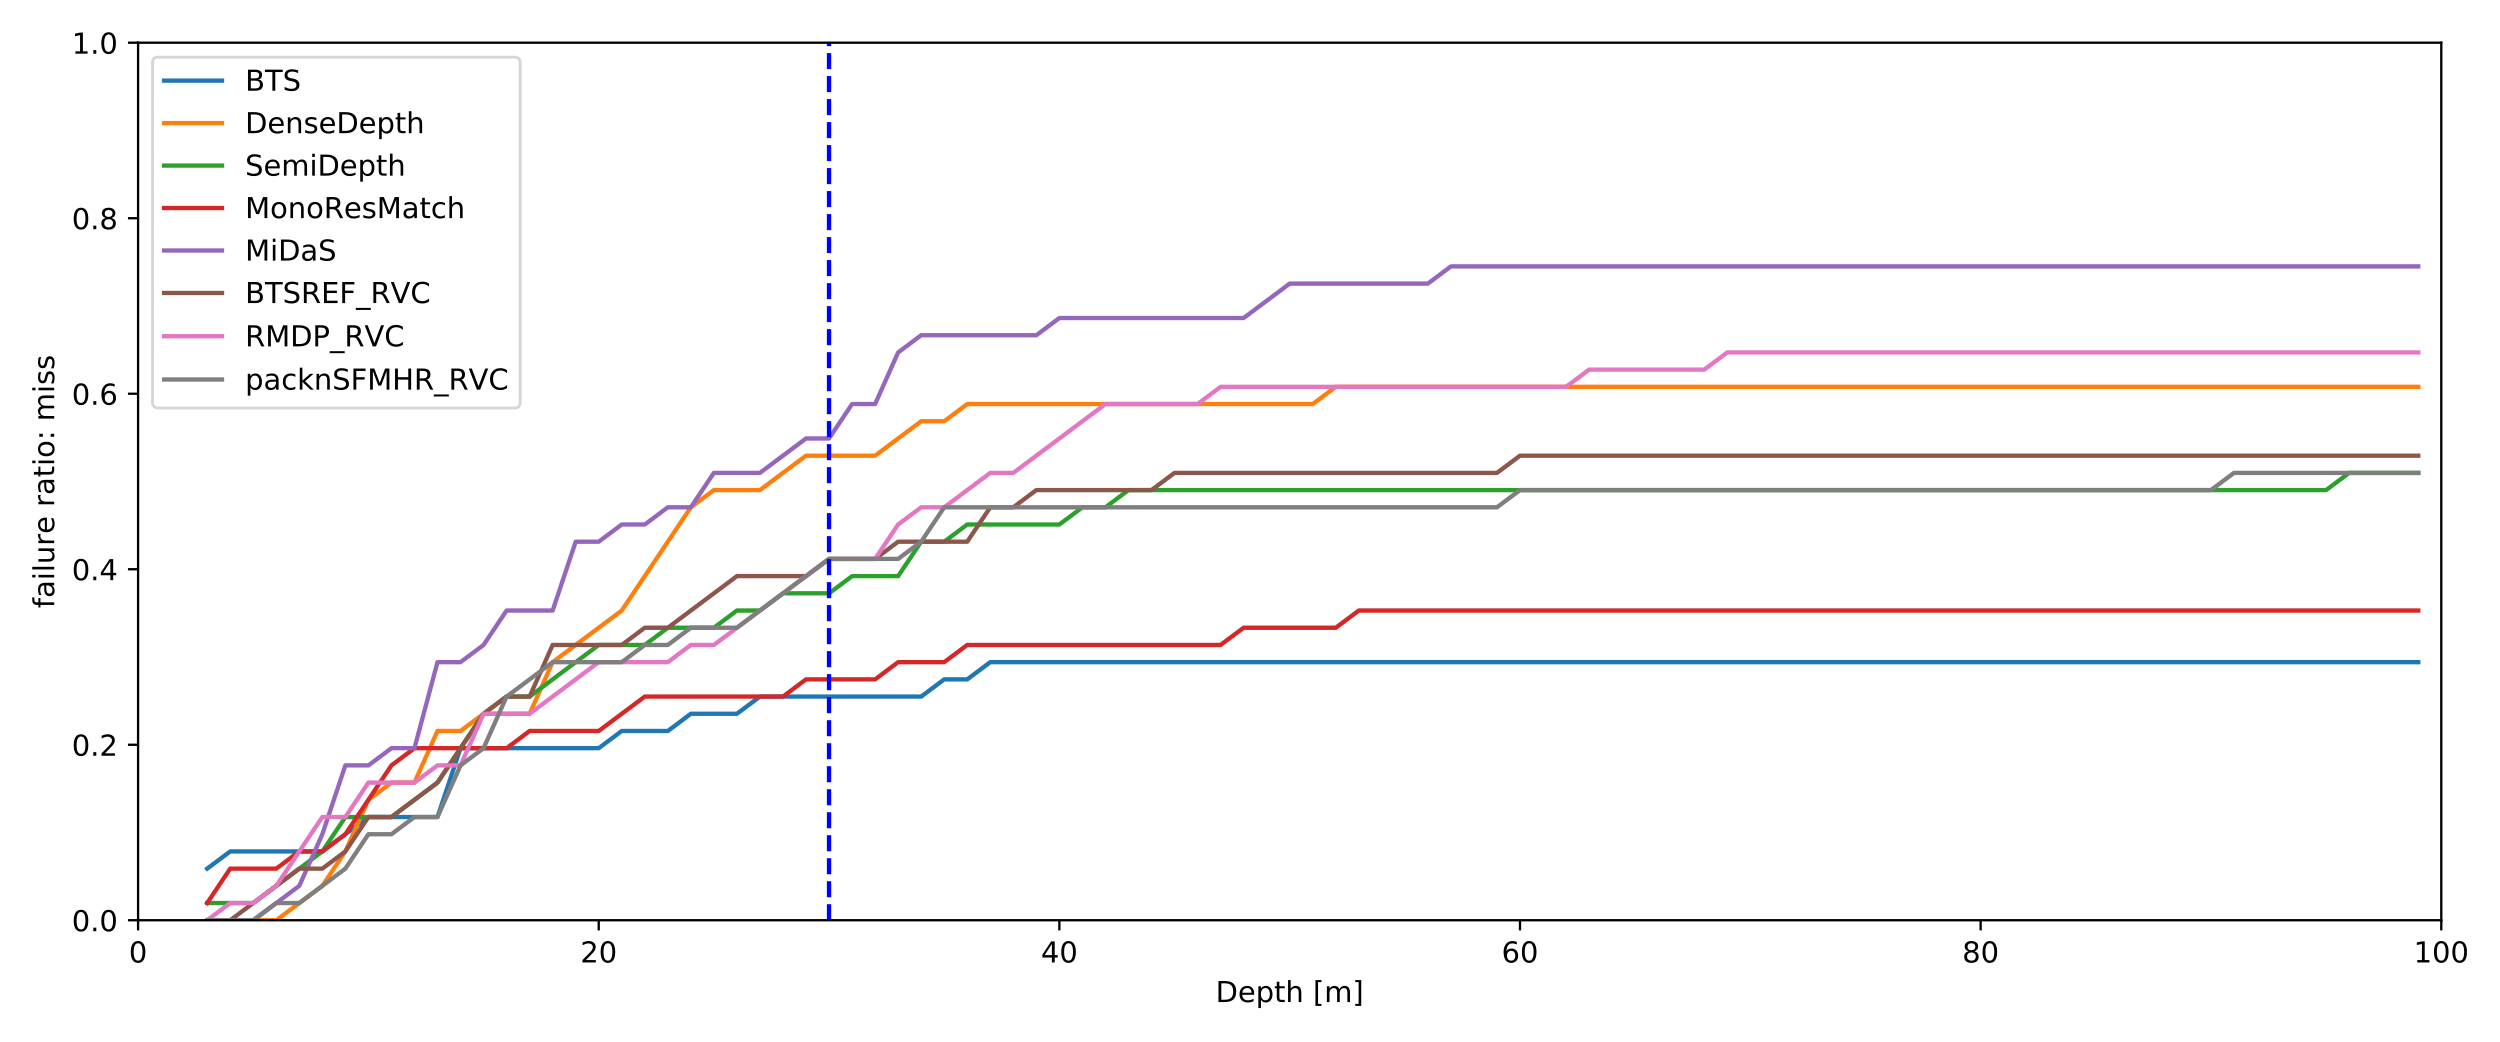 <?xml version="1.0" encoding="utf-8" standalone="no"?>
<!DOCTYPE svg PUBLIC "-//W3C//DTD SVG 1.1//EN"
  "http://www.w3.org/Graphics/SVG/1.1/DTD/svg11.dtd">
<!-- Created with matplotlib (https://matplotlib.org/) -->
<svg height="360pt" version="1.1" viewBox="0 0 864 360" width="864pt" xmlns="http://www.w3.org/2000/svg" xmlns:xlink="http://www.w3.org/1999/xlink">
 <defs>
  <style type="text/css">
*{stroke-linecap:butt;stroke-linejoin:round;}
  </style>
 </defs>
 <g id="figure_1">
  <g id="patch_1">
   <path d="M 0 360 
L 864 360 
L 864 0 
L 0 0 
z
" style="fill:#ffffff;"/>
  </g>
  <g id="axes_1">
   <g id="patch_2">
    <path d="M 47.72 318.04 
L 843.705 318.04 
L 843.705 14.76 
L 47.72 14.76 
z
" style="fill:#ffffff;"/>
   </g>
   <g id="matplotlib.axis_1">
    <g id="xtick_1">
     <g id="line2d_1">
      <defs>
       <path d="M 0 0 
L 0 3.5 
" id="m68069ac980" style="stroke:#000000;stroke-width:0.8;"/>
      </defs>
      <g>
       <use style="stroke:#000000;stroke-width:0.8;" x="47.72" xlink:href="#m68069ac980" y="318.04"/>
      </g>
     </g>
     <g id="text_1">
      <!-- 0 -->
      <defs>
       <path d="M 31.781 66.406 
Q 24.172 66.406 20.328 58.906 
Q 16.5 51.422 16.5 36.375 
Q 16.5 21.391 20.328 13.891 
Q 24.172 6.391 31.781 6.391 
Q 39.453 6.391 43.281 13.891 
Q 47.125 21.391 47.125 36.375 
Q 47.125 51.422 43.281 58.906 
Q 39.453 66.406 31.781 66.406 
z
M 31.781 74.219 
Q 44.047 74.219 50.516 64.516 
Q 56.984 54.828 56.984 36.375 
Q 56.984 17.969 50.516 8.266 
Q 44.047 -1.422 31.781 -1.422 
Q 19.531 -1.422 13.062 8.266 
Q 6.594 17.969 6.594 36.375 
Q 6.594 54.828 13.062 64.516 
Q 19.531 74.219 31.781 74.219 
z
" id="DejaVuSans-48"/>
      </defs>
      <g transform="translate(44.539 332.638)scale(0.1 -0.1)">
       <use xlink:href="#DejaVuSans-48"/>
      </g>
     </g>
    </g>
    <g id="xtick_2">
     <g id="line2d_2">
      <g>
       <use style="stroke:#000000;stroke-width:0.8;" x="206.917" xlink:href="#m68069ac980" y="318.04"/>
      </g>
     </g>
     <g id="text_2">
      <!-- 20 -->
      <defs>
       <path d="M 19.188 8.297 
L 53.609 8.297 
L 53.609 0 
L 7.328 0 
L 7.328 8.297 
Q 12.938 14.109 22.625 23.891 
Q 32.328 33.688 34.812 36.531 
Q 39.547 41.844 41.422 45.531 
Q 43.312 49.219 43.312 52.781 
Q 43.312 58.594 39.234 62.25 
Q 35.156 65.922 28.609 65.922 
Q 23.969 65.922 18.812 64.312 
Q 13.672 62.703 7.812 59.422 
L 7.812 69.391 
Q 13.766 71.781 18.938 73 
Q 24.125 74.219 28.422 74.219 
Q 39.75 74.219 46.484 68.547 
Q 53.219 62.891 53.219 53.422 
Q 53.219 48.922 51.531 44.891 
Q 49.859 40.875 45.406 35.406 
Q 44.188 33.984 37.641 27.219 
Q 31.109 20.453 19.188 8.297 
z
" id="DejaVuSans-50"/>
      </defs>
      <g transform="translate(200.554 332.638)scale(0.1 -0.1)">
       <use xlink:href="#DejaVuSans-50"/>
       <use x="63.623" xlink:href="#DejaVuSans-48"/>
      </g>
     </g>
    </g>
    <g id="xtick_3">
     <g id="line2d_3">
      <g>
       <use style="stroke:#000000;stroke-width:0.8;" x="366.114" xlink:href="#m68069ac980" y="318.04"/>
      </g>
     </g>
     <g id="text_3">
      <!-- 40 -->
      <defs>
       <path d="M 37.797 64.312 
L 12.891 25.391 
L 37.797 25.391 
z
M 35.203 72.906 
L 47.609 72.906 
L 47.609 25.391 
L 58.016 25.391 
L 58.016 17.188 
L 47.609 17.188 
L 47.609 0 
L 37.797 0 
L 37.797 17.188 
L 4.891 17.188 
L 4.891 26.703 
z
" id="DejaVuSans-52"/>
      </defs>
      <g transform="translate(359.752 332.638)scale(0.1 -0.1)">
       <use xlink:href="#DejaVuSans-52"/>
       <use x="63.623" xlink:href="#DejaVuSans-48"/>
      </g>
     </g>
    </g>
    <g id="xtick_4">
     <g id="line2d_4">
      <g>
       <use style="stroke:#000000;stroke-width:0.8;" x="525.311" xlink:href="#m68069ac980" y="318.04"/>
      </g>
     </g>
     <g id="text_4">
      <!-- 60 -->
      <defs>
       <path d="M 33.016 40.375 
Q 26.375 40.375 22.484 35.828 
Q 18.609 31.297 18.609 23.391 
Q 18.609 15.531 22.484 10.953 
Q 26.375 6.391 33.016 6.391 
Q 39.656 6.391 43.531 10.953 
Q 47.406 15.531 47.406 23.391 
Q 47.406 31.297 43.531 35.828 
Q 39.656 40.375 33.016 40.375 
z
M 52.594 71.297 
L 52.594 62.312 
Q 48.875 64.062 45.094 64.984 
Q 41.312 65.922 37.594 65.922 
Q 27.828 65.922 22.672 59.328 
Q 17.531 52.734 16.797 39.406 
Q 19.672 43.656 24.016 45.922 
Q 28.375 48.188 33.594 48.188 
Q 44.578 48.188 50.953 41.516 
Q 57.328 34.859 57.328 23.391 
Q 57.328 12.156 50.688 5.359 
Q 44.047 -1.422 33.016 -1.422 
Q 20.359 -1.422 13.672 8.266 
Q 6.984 17.969 6.984 36.375 
Q 6.984 53.656 15.188 63.938 
Q 23.391 74.219 37.203 74.219 
Q 40.922 74.219 44.703 73.484 
Q 48.484 72.75 52.594 71.297 
z
" id="DejaVuSans-54"/>
      </defs>
      <g transform="translate(518.948 332.638)scale(0.1 -0.1)">
       <use xlink:href="#DejaVuSans-54"/>
       <use x="63.623" xlink:href="#DejaVuSans-48"/>
      </g>
     </g>
    </g>
    <g id="xtick_5">
     <g id="line2d_5">
      <g>
       <use style="stroke:#000000;stroke-width:0.8;" x="684.508" xlink:href="#m68069ac980" y="318.04"/>
      </g>
     </g>
     <g id="text_5">
      <!-- 80 -->
      <defs>
       <path d="M 31.781 34.625 
Q 24.75 34.625 20.719 30.859 
Q 16.703 27.094 16.703 20.516 
Q 16.703 13.922 20.719 10.156 
Q 24.75 6.391 31.781 6.391 
Q 38.812 6.391 42.859 10.172 
Q 46.922 13.969 46.922 20.516 
Q 46.922 27.094 42.891 30.859 
Q 38.875 34.625 31.781 34.625 
z
M 21.922 38.812 
Q 15.578 40.375 12.031 44.719 
Q 8.5 49.078 8.5 55.328 
Q 8.5 64.062 14.719 69.141 
Q 20.953 74.219 31.781 74.219 
Q 42.672 74.219 48.875 69.141 
Q 55.078 64.062 55.078 55.328 
Q 55.078 49.078 51.531 44.719 
Q 48 40.375 41.703 38.812 
Q 48.828 37.156 52.797 32.312 
Q 56.781 27.484 56.781 20.516 
Q 56.781 9.906 50.312 4.234 
Q 43.844 -1.422 31.781 -1.422 
Q 19.734 -1.422 13.25 4.234 
Q 6.781 9.906 6.781 20.516 
Q 6.781 27.484 10.781 32.312 
Q 14.797 37.156 21.922 38.812 
z
M 18.312 54.391 
Q 18.312 48.734 21.844 45.562 
Q 25.391 42.391 31.781 42.391 
Q 38.141 42.391 41.719 45.562 
Q 45.312 48.734 45.312 54.391 
Q 45.312 60.062 41.719 63.234 
Q 38.141 66.406 31.781 66.406 
Q 25.391 66.406 21.844 63.234 
Q 18.312 60.062 18.312 54.391 
z
" id="DejaVuSans-56"/>
      </defs>
      <g transform="translate(678.145 332.638)scale(0.1 -0.1)">
       <use xlink:href="#DejaVuSans-56"/>
       <use x="63.623" xlink:href="#DejaVuSans-48"/>
      </g>
     </g>
    </g>
    <g id="xtick_6">
     <g id="line2d_6">
      <g>
       <use style="stroke:#000000;stroke-width:0.8;" x="843.705" xlink:href="#m68069ac980" y="318.04"/>
      </g>
     </g>
     <g id="text_6">
      <!-- 100 -->
      <defs>
       <path d="M 12.406 8.297 
L 28.516 8.297 
L 28.516 63.922 
L 10.984 60.406 
L 10.984 69.391 
L 28.422 72.906 
L 38.281 72.906 
L 38.281 8.297 
L 54.391 8.297 
L 54.391 0 
L 12.406 0 
z
" id="DejaVuSans-49"/>
      </defs>
      <g transform="translate(834.161 332.638)scale(0.1 -0.1)">
       <use xlink:href="#DejaVuSans-49"/>
       <use x="63.623" xlink:href="#DejaVuSans-48"/>
       <use x="127.246" xlink:href="#DejaVuSans-48"/>
      </g>
     </g>
    </g>
    <g id="text_7">
     <!-- Depth [m] -->
     <defs>
      <path d="M 19.672 64.797 
L 19.672 8.109 
L 31.594 8.109 
Q 46.688 8.109 53.688 14.938 
Q 60.688 21.781 60.688 36.531 
Q 60.688 51.172 53.688 57.984 
Q 46.688 64.797 31.594 64.797 
z
M 9.812 72.906 
L 30.078 72.906 
Q 51.266 72.906 61.172 64.094 
Q 71.094 55.281 71.094 36.531 
Q 71.094 17.672 61.125 8.828 
Q 51.172 0 30.078 0 
L 9.812 0 
z
" id="DejaVuSans-68"/>
      <path d="M 56.203 29.594 
L 56.203 25.203 
L 14.891 25.203 
Q 15.484 15.922 20.484 11.062 
Q 25.484 6.203 34.422 6.203 
Q 39.594 6.203 44.453 7.469 
Q 49.312 8.734 54.109 11.281 
L 54.109 2.781 
Q 49.266 0.734 44.188 -0.344 
Q 39.109 -1.422 33.891 -1.422 
Q 20.797 -1.422 13.156 6.188 
Q 5.516 13.812 5.516 26.812 
Q 5.516 40.234 12.766 48.109 
Q 20.016 56 32.328 56 
Q 43.359 56 49.781 48.891 
Q 56.203 41.797 56.203 29.594 
z
M 47.219 32.234 
Q 47.125 39.594 43.094 43.984 
Q 39.062 48.391 32.422 48.391 
Q 24.906 48.391 20.391 44.141 
Q 15.875 39.891 15.188 32.172 
z
" id="DejaVuSans-101"/>
      <path d="M 18.109 8.203 
L 18.109 -20.797 
L 9.078 -20.797 
L 9.078 54.688 
L 18.109 54.688 
L 18.109 46.391 
Q 20.953 51.266 25.266 53.625 
Q 29.594 56 35.594 56 
Q 45.562 56 51.781 48.094 
Q 58.016 40.188 58.016 27.297 
Q 58.016 14.406 51.781 6.484 
Q 45.562 -1.422 35.594 -1.422 
Q 29.594 -1.422 25.266 0.953 
Q 20.953 3.328 18.109 8.203 
z
M 48.688 27.297 
Q 48.688 37.203 44.609 42.844 
Q 40.531 48.484 33.406 48.484 
Q 26.266 48.484 22.188 42.844 
Q 18.109 37.203 18.109 27.297 
Q 18.109 17.391 22.188 11.75 
Q 26.266 6.109 33.406 6.109 
Q 40.531 6.109 44.609 11.75 
Q 48.688 17.391 48.688 27.297 
z
" id="DejaVuSans-112"/>
      <path d="M 18.312 70.219 
L 18.312 54.688 
L 36.812 54.688 
L 36.812 47.703 
L 18.312 47.703 
L 18.312 18.016 
Q 18.312 11.328 20.141 9.422 
Q 21.969 7.516 27.594 7.516 
L 36.812 7.516 
L 36.812 0 
L 27.594 0 
Q 17.188 0 13.234 3.875 
Q 9.281 7.766 9.281 18.016 
L 9.281 47.703 
L 2.688 47.703 
L 2.688 54.688 
L 9.281 54.688 
L 9.281 70.219 
z
" id="DejaVuSans-116"/>
      <path d="M 54.891 33.016 
L 54.891 0 
L 45.906 0 
L 45.906 32.719 
Q 45.906 40.484 42.875 44.328 
Q 39.844 48.188 33.797 48.188 
Q 26.516 48.188 22.312 43.547 
Q 18.109 38.922 18.109 30.906 
L 18.109 0 
L 9.078 0 
L 9.078 75.984 
L 18.109 75.984 
L 18.109 46.188 
Q 21.344 51.125 25.703 53.562 
Q 30.078 56 35.797 56 
Q 45.219 56 50.047 50.172 
Q 54.891 44.344 54.891 33.016 
z
" id="DejaVuSans-104"/>
      <path id="DejaVuSans-32"/>
      <path d="M 8.594 75.984 
L 29.297 75.984 
L 29.297 69 
L 17.578 69 
L 17.578 -6.203 
L 29.297 -6.203 
L 29.297 -13.188 
L 8.594 -13.188 
z
" id="DejaVuSans-91"/>
      <path d="M 52 44.188 
Q 55.375 50.25 60.062 53.125 
Q 64.75 56 71.094 56 
Q 79.641 56 84.281 50.016 
Q 88.922 44.047 88.922 33.016 
L 88.922 0 
L 79.891 0 
L 79.891 32.719 
Q 79.891 40.578 77.094 44.375 
Q 74.312 48.188 68.609 48.188 
Q 61.625 48.188 57.562 43.547 
Q 53.516 38.922 53.516 30.906 
L 53.516 0 
L 44.484 0 
L 44.484 32.719 
Q 44.484 40.625 41.703 44.406 
Q 38.922 48.188 33.109 48.188 
Q 26.219 48.188 22.156 43.531 
Q 18.109 38.875 18.109 30.906 
L 18.109 0 
L 9.078 0 
L 9.078 54.688 
L 18.109 54.688 
L 18.109 46.188 
Q 21.188 51.219 25.484 53.609 
Q 29.781 56 35.688 56 
Q 41.656 56 45.828 52.969 
Q 50 49.953 52 44.188 
z
" id="DejaVuSans-109"/>
      <path d="M 30.422 75.984 
L 30.422 -13.188 
L 9.719 -13.188 
L 9.719 -6.203 
L 21.391 -6.203 
L 21.391 69 
L 9.719 69 
L 9.719 75.984 
z
" id="DejaVuSans-93"/>
     </defs>
     <g transform="translate(420.122 346.317)scale(0.1 -0.1)">
      <use xlink:href="#DejaVuSans-68"/>
      <use x="77.002" xlink:href="#DejaVuSans-101"/>
      <use x="138.525" xlink:href="#DejaVuSans-112"/>
      <use x="202.002" xlink:href="#DejaVuSans-116"/>
      <use x="241.211" xlink:href="#DejaVuSans-104"/>
      <use x="304.59" xlink:href="#DejaVuSans-32"/>
      <use x="336.377" xlink:href="#DejaVuSans-91"/>
      <use x="375.391" xlink:href="#DejaVuSans-109"/>
      <use x="472.803" xlink:href="#DejaVuSans-93"/>
     </g>
    </g>
   </g>
   <g id="matplotlib.axis_2">
    <g id="ytick_1">
     <g id="line2d_7">
      <defs>
       <path d="M 0 0 
L -3.5 0 
" id="m08a0845fb1" style="stroke:#000000;stroke-width:0.8;"/>
      </defs>
      <g>
       <use style="stroke:#000000;stroke-width:0.8;" x="47.72" xlink:href="#m08a0845fb1" y="318.04"/>
      </g>
     </g>
     <g id="text_8">
      <!-- 0.0 -->
      <defs>
       <path d="M 10.688 12.406 
L 21 12.406 
L 21 0 
L 10.688 0 
z
" id="DejaVuSans-46"/>
      </defs>
      <g transform="translate(24.817 321.839)scale(0.1 -0.1)">
       <use xlink:href="#DejaVuSans-48"/>
       <use x="63.623" xlink:href="#DejaVuSans-46"/>
       <use x="95.41" xlink:href="#DejaVuSans-48"/>
      </g>
     </g>
    </g>
    <g id="ytick_2">
     <g id="line2d_8">
      <g>
       <use style="stroke:#000000;stroke-width:0.8;" x="47.72" xlink:href="#m08a0845fb1" y="257.384"/>
      </g>
     </g>
     <g id="text_9">
      <!-- 0.2 -->
      <g transform="translate(24.817 261.183)scale(0.1 -0.1)">
       <use xlink:href="#DejaVuSans-48"/>
       <use x="63.623" xlink:href="#DejaVuSans-46"/>
       <use x="95.41" xlink:href="#DejaVuSans-50"/>
      </g>
     </g>
    </g>
    <g id="ytick_3">
     <g id="line2d_9">
      <g>
       <use style="stroke:#000000;stroke-width:0.8;" x="47.72" xlink:href="#m08a0845fb1" y="196.728"/>
      </g>
     </g>
     <g id="text_10">
      <!-- 0.4 -->
      <g transform="translate(24.817 200.527)scale(0.1 -0.1)">
       <use xlink:href="#DejaVuSans-48"/>
       <use x="63.623" xlink:href="#DejaVuSans-46"/>
       <use x="95.41" xlink:href="#DejaVuSans-52"/>
      </g>
     </g>
    </g>
    <g id="ytick_4">
     <g id="line2d_10">
      <g>
       <use style="stroke:#000000;stroke-width:0.8;" x="47.72" xlink:href="#m08a0845fb1" y="136.072"/>
      </g>
     </g>
     <g id="text_11">
      <!-- 0.6 -->
      <g transform="translate(24.817 139.871)scale(0.1 -0.1)">
       <use xlink:href="#DejaVuSans-48"/>
       <use x="63.623" xlink:href="#DejaVuSans-46"/>
       <use x="95.41" xlink:href="#DejaVuSans-54"/>
      </g>
     </g>
    </g>
    <g id="ytick_5">
     <g id="line2d_11">
      <g>
       <use style="stroke:#000000;stroke-width:0.8;" x="47.72" xlink:href="#m08a0845fb1" y="75.416"/>
      </g>
     </g>
     <g id="text_12">
      <!-- 0.8 -->
      <g transform="translate(24.817 79.215)scale(0.1 -0.1)">
       <use xlink:href="#DejaVuSans-48"/>
       <use x="63.623" xlink:href="#DejaVuSans-46"/>
       <use x="95.41" xlink:href="#DejaVuSans-56"/>
      </g>
     </g>
    </g>
    <g id="ytick_6">
     <g id="line2d_12">
      <g>
       <use style="stroke:#000000;stroke-width:0.8;" x="47.72" xlink:href="#m08a0845fb1" y="14.76"/>
      </g>
     </g>
     <g id="text_13">
      <!-- 1.0 -->
      <g transform="translate(24.817 18.559)scale(0.1 -0.1)">
       <use xlink:href="#DejaVuSans-49"/>
       <use x="63.623" xlink:href="#DejaVuSans-46"/>
       <use x="95.41" xlink:href="#DejaVuSans-48"/>
      </g>
     </g>
    </g>
    <g id="text_14">
     <!-- failure ratio: miss -->
     <defs>
      <path d="M 37.109 75.984 
L 37.109 68.5 
L 28.516 68.5 
Q 23.688 68.5 21.797 66.547 
Q 19.922 64.594 19.922 59.516 
L 19.922 54.688 
L 34.719 54.688 
L 34.719 47.703 
L 19.922 47.703 
L 19.922 0 
L 10.891 0 
L 10.891 47.703 
L 2.297 47.703 
L 2.297 54.688 
L 10.891 54.688 
L 10.891 58.5 
Q 10.891 67.625 15.141 71.797 
Q 19.391 75.984 28.609 75.984 
z
" id="DejaVuSans-102"/>
      <path d="M 34.281 27.484 
Q 23.391 27.484 19.188 25 
Q 14.984 22.516 14.984 16.5 
Q 14.984 11.719 18.141 8.906 
Q 21.297 6.109 26.703 6.109 
Q 34.188 6.109 38.703 11.406 
Q 43.219 16.703 43.219 25.484 
L 43.219 27.484 
z
M 52.203 31.203 
L 52.203 0 
L 43.219 0 
L 43.219 8.297 
Q 40.141 3.328 35.547 0.953 
Q 30.953 -1.422 24.312 -1.422 
Q 15.922 -1.422 10.953 3.297 
Q 6 8.016 6 15.922 
Q 6 25.141 12.172 29.828 
Q 18.359 34.516 30.609 34.516 
L 43.219 34.516 
L 43.219 35.406 
Q 43.219 41.609 39.141 45 
Q 35.062 48.391 27.688 48.391 
Q 23 48.391 18.547 47.266 
Q 14.109 46.141 10.016 43.891 
L 10.016 52.203 
Q 14.938 54.109 19.578 55.047 
Q 24.219 56 28.609 56 
Q 40.484 56 46.344 49.844 
Q 52.203 43.703 52.203 31.203 
z
" id="DejaVuSans-97"/>
      <path d="M 9.422 54.688 
L 18.406 54.688 
L 18.406 0 
L 9.422 0 
z
M 9.422 75.984 
L 18.406 75.984 
L 18.406 64.594 
L 9.422 64.594 
z
" id="DejaVuSans-105"/>
      <path d="M 9.422 75.984 
L 18.406 75.984 
L 18.406 0 
L 9.422 0 
z
" id="DejaVuSans-108"/>
      <path d="M 8.5 21.578 
L 8.5 54.688 
L 17.484 54.688 
L 17.484 21.922 
Q 17.484 14.156 20.5 10.266 
Q 23.531 6.391 29.594 6.391 
Q 36.859 6.391 41.078 11.031 
Q 45.312 15.672 45.312 23.688 
L 45.312 54.688 
L 54.297 54.688 
L 54.297 0 
L 45.312 0 
L 45.312 8.406 
Q 42.047 3.422 37.719 1 
Q 33.406 -1.422 27.688 -1.422 
Q 18.266 -1.422 13.375 4.438 
Q 8.5 10.297 8.5 21.578 
z
M 31.109 56 
z
" id="DejaVuSans-117"/>
      <path d="M 41.109 46.297 
Q 39.594 47.172 37.812 47.578 
Q 36.031 48 33.891 48 
Q 26.266 48 22.188 43.047 
Q 18.109 38.094 18.109 28.812 
L 18.109 0 
L 9.078 0 
L 9.078 54.688 
L 18.109 54.688 
L 18.109 46.188 
Q 20.953 51.172 25.484 53.578 
Q 30.031 56 36.531 56 
Q 37.453 56 38.578 55.875 
Q 39.703 55.766 41.062 55.516 
z
" id="DejaVuSans-114"/>
      <path d="M 30.609 48.391 
Q 23.391 48.391 19.188 42.75 
Q 14.984 37.109 14.984 27.297 
Q 14.984 17.484 19.156 11.844 
Q 23.344 6.203 30.609 6.203 
Q 37.797 6.203 41.984 11.859 
Q 46.188 17.531 46.188 27.297 
Q 46.188 37.016 41.984 42.703 
Q 37.797 48.391 30.609 48.391 
z
M 30.609 56 
Q 42.328 56 49.016 48.375 
Q 55.719 40.766 55.719 27.297 
Q 55.719 13.875 49.016 6.219 
Q 42.328 -1.422 30.609 -1.422 
Q 18.844 -1.422 12.172 6.219 
Q 5.516 13.875 5.516 27.297 
Q 5.516 40.766 12.172 48.375 
Q 18.844 56 30.609 56 
z
" id="DejaVuSans-111"/>
      <path d="M 11.719 12.406 
L 22.016 12.406 
L 22.016 0 
L 11.719 0 
z
M 11.719 51.703 
L 22.016 51.703 
L 22.016 39.312 
L 11.719 39.312 
z
" id="DejaVuSans-58"/>
      <path d="M 44.281 53.078 
L 44.281 44.578 
Q 40.484 46.531 36.375 47.5 
Q 32.281 48.484 27.875 48.484 
Q 21.188 48.484 17.844 46.438 
Q 14.5 44.391 14.5 40.281 
Q 14.5 37.156 16.891 35.375 
Q 19.281 33.594 26.516 31.984 
L 29.594 31.297 
Q 39.156 29.25 43.188 25.516 
Q 47.219 21.781 47.219 15.094 
Q 47.219 7.469 41.188 3.016 
Q 35.156 -1.422 24.609 -1.422 
Q 20.219 -1.422 15.453 -0.562 
Q 10.688 0.297 5.422 2 
L 5.422 11.281 
Q 10.406 8.688 15.234 7.391 
Q 20.062 6.109 24.812 6.109 
Q 31.156 6.109 34.562 8.281 
Q 37.984 10.453 37.984 14.406 
Q 37.984 18.062 35.516 20.016 
Q 33.062 21.969 24.703 23.781 
L 21.578 24.516 
Q 13.234 26.266 9.516 29.906 
Q 5.812 33.547 5.812 39.891 
Q 5.812 47.609 11.281 51.797 
Q 16.75 56 26.812 56 
Q 31.781 56 36.172 55.266 
Q 40.578 54.547 44.281 53.078 
z
" id="DejaVuSans-115"/>
     </defs>
     <g transform="translate(18.737 210.161)rotate(-90)scale(0.1 -0.1)">
      <use xlink:href="#DejaVuSans-102"/>
      <use x="35.205" xlink:href="#DejaVuSans-97"/>
      <use x="96.484" xlink:href="#DejaVuSans-105"/>
      <use x="124.268" xlink:href="#DejaVuSans-108"/>
      <use x="152.051" xlink:href="#DejaVuSans-117"/>
      <use x="215.43" xlink:href="#DejaVuSans-114"/>
      <use x="256.512" xlink:href="#DejaVuSans-101"/>
      <use x="318.035" xlink:href="#DejaVuSans-32"/>
      <use x="349.822" xlink:href="#DejaVuSans-114"/>
      <use x="390.936" xlink:href="#DejaVuSans-97"/>
      <use x="452.215" xlink:href="#DejaVuSans-116"/>
      <use x="491.424" xlink:href="#DejaVuSans-105"/>
      <use x="519.207" xlink:href="#DejaVuSans-111"/>
      <use x="580.389" xlink:href="#DejaVuSans-58"/>
      <use x="614.08" xlink:href="#DejaVuSans-32"/>
      <use x="645.867" xlink:href="#DejaVuSans-109"/>
      <use x="743.279" xlink:href="#DejaVuSans-105"/>
      <use x="771.062" xlink:href="#DejaVuSans-115"/>
      <use x="823.162" xlink:href="#DejaVuSans-115"/>
     </g>
    </g>
   </g>
   <g id="line2d_13">
    <path clip-path="url(#p5e11bb81fc)" d="M 71.6 300.2 
L 79.559 294.253 
L 87.519 294.253 
L 95.479 294.253 
L 103.439 294.253 
L 111.399 294.253 
L 119.359 288.307 
L 127.319 282.36 
L 135.278 282.36 
L 143.238 282.36 
L 151.198 282.36 
L 159.158 258.573 
L 167.118 258.573 
L 175.078 258.573 
L 183.037 258.573 
L 190.997 258.573 
L 198.957 258.573 
L 206.917 258.573 
L 214.877 252.627 
L 222.837 252.627 
L 230.797 252.627 
L 238.756 246.68 
L 246.716 246.68 
L 254.676 246.68 
L 262.636 240.733 
L 270.596 240.733 
L 278.556 240.733 
L 286.515 240.733 
L 294.475 240.733 
L 302.435 240.733 
L 310.395 240.733 
L 318.355 240.733 
L 326.315 234.787 
L 334.275 234.787 
L 342.234 228.84 
L 350.194 228.84 
L 358.154 228.84 
L 366.114 228.84 
L 374.074 228.84 
L 382.034 228.84 
L 389.994 228.84 
L 397.953 228.84 
L 405.913 228.84 
L 413.873 228.84 
L 421.833 228.84 
L 429.793 228.84 
L 437.753 228.84 
L 445.712 228.84 
L 453.672 228.84 
L 461.632 228.84 
L 469.592 228.84 
L 477.552 228.84 
L 485.512 228.84 
L 493.472 228.84 
L 501.431 228.84 
L 509.391 228.84 
L 517.351 228.84 
L 525.311 228.84 
L 533.271 228.84 
L 541.231 228.84 
L 549.191 228.84 
L 557.15 228.84 
L 565.11 228.84 
L 573.07 228.84 
L 581.03 228.84 
L 588.99 228.84 
L 596.95 228.84 
L 604.909 228.84 
L 612.869 228.84 
L 620.829 228.84 
L 628.789 228.84 
L 636.749 228.84 
L 644.709 228.84 
L 652.669 228.84 
L 660.628 228.84 
L 668.588 228.84 
L 676.548 228.84 
L 684.508 228.84 
L 692.468 228.84 
L 700.428 228.84 
L 708.388 228.84 
L 716.347 228.84 
L 724.307 228.84 
L 732.267 228.84 
L 740.227 228.84 
L 748.187 228.84 
L 756.147 228.84 
L 764.106 228.84 
L 772.066 228.84 
L 780.026 228.84 
L 787.986 228.84 
L 795.946 228.84 
L 803.906 228.84 
L 811.866 228.84 
L 819.825 228.84 
L 827.785 228.84 
L 835.745 228.84 
" style="fill:none;stroke:#1f77b4;stroke-linecap:square;stroke-width:1.5;"/>
   </g>
   <g id="line2d_14">
    <path clip-path="url(#p5e11bb81fc)" d="M 71.6 318.04 
L 79.559 318.04 
L 87.519 318.04 
L 95.479 318.04 
L 103.439 312.093 
L 111.399 306.147 
L 119.359 294.253 
L 127.319 276.413 
L 135.278 270.467 
L 143.238 270.467 
L 151.198 252.627 
L 159.158 252.627 
L 167.118 246.68 
L 175.078 246.68 
L 183.037 246.68 
L 190.997 228.84 
L 198.957 222.893 
L 206.917 216.947 
L 214.877 211 
L 222.837 199.107 
L 230.797 187.213 
L 238.756 175.32 
L 246.716 169.373 
L 254.676 169.373 
L 262.636 169.373 
L 270.596 163.427 
L 278.556 157.48 
L 286.515 157.48 
L 294.475 157.48 
L 302.435 157.48 
L 310.395 151.533 
L 318.355 145.587 
L 326.315 145.587 
L 334.275 139.64 
L 342.234 139.64 
L 350.194 139.64 
L 358.154 139.64 
L 366.114 139.64 
L 374.074 139.64 
L 382.034 139.64 
L 389.994 139.64 
L 397.953 139.64 
L 405.913 139.64 
L 413.873 139.64 
L 421.833 139.64 
L 429.793 139.64 
L 437.753 139.64 
L 445.712 139.64 
L 453.672 139.64 
L 461.632 133.693 
L 469.592 133.693 
L 477.552 133.693 
L 485.512 133.693 
L 493.472 133.693 
L 501.431 133.693 
L 509.391 133.693 
L 517.351 133.693 
L 525.311 133.693 
L 533.271 133.693 
L 541.231 133.693 
L 549.191 133.693 
L 557.15 133.693 
L 565.11 133.693 
L 573.07 133.693 
L 581.03 133.693 
L 588.99 133.693 
L 596.95 133.693 
L 604.909 133.693 
L 612.869 133.693 
L 620.829 133.693 
L 628.789 133.693 
L 636.749 133.693 
L 644.709 133.693 
L 652.669 133.693 
L 660.628 133.693 
L 668.588 133.693 
L 676.548 133.693 
L 684.508 133.693 
L 692.468 133.693 
L 700.428 133.693 
L 708.388 133.693 
L 716.347 133.693 
L 724.307 133.693 
L 732.267 133.693 
L 740.227 133.693 
L 748.187 133.693 
L 756.147 133.693 
L 764.106 133.693 
L 772.066 133.693 
L 780.026 133.693 
L 787.986 133.693 
L 795.946 133.693 
L 803.906 133.693 
L 811.866 133.693 
L 819.825 133.693 
L 827.785 133.693 
L 835.745 133.693 
" style="fill:none;stroke:#ff7f0e;stroke-linecap:square;stroke-width:1.5;"/>
   </g>
   <g id="line2d_15">
    <path clip-path="url(#p5e11bb81fc)" d="M 71.6 312.093 
L 79.559 312.093 
L 87.519 312.093 
L 95.479 306.147 
L 103.439 300.2 
L 111.399 294.253 
L 119.359 282.36 
L 127.319 282.36 
L 135.278 282.36 
L 143.238 276.413 
L 151.198 270.467 
L 159.158 258.573 
L 167.118 246.68 
L 175.078 240.733 
L 183.037 240.733 
L 190.997 234.787 
L 198.957 228.84 
L 206.917 222.893 
L 214.877 222.893 
L 222.837 222.893 
L 230.797 216.947 
L 238.756 216.947 
L 246.716 216.947 
L 254.676 211 
L 262.636 211 
L 270.596 205.053 
L 278.556 205.053 
L 286.515 205.053 
L 294.475 199.107 
L 302.435 199.107 
L 310.395 199.107 
L 318.355 187.213 
L 326.315 187.213 
L 334.275 181.267 
L 342.234 181.267 
L 350.194 181.267 
L 358.154 181.267 
L 366.114 181.267 
L 374.074 175.32 
L 382.034 175.32 
L 389.994 169.373 
L 397.953 169.373 
L 405.913 169.373 
L 413.873 169.373 
L 421.833 169.373 
L 429.793 169.373 
L 437.753 169.373 
L 445.712 169.373 
L 453.672 169.373 
L 461.632 169.373 
L 469.592 169.373 
L 477.552 169.373 
L 485.512 169.373 
L 493.472 169.373 
L 501.431 169.373 
L 509.391 169.373 
L 517.351 169.373 
L 525.311 169.373 
L 533.271 169.373 
L 541.231 169.373 
L 549.191 169.373 
L 557.15 169.373 
L 565.11 169.373 
L 573.07 169.373 
L 581.03 169.373 
L 588.99 169.373 
L 596.95 169.373 
L 604.909 169.373 
L 612.869 169.373 
L 620.829 169.373 
L 628.789 169.373 
L 636.749 169.373 
L 644.709 169.373 
L 652.669 169.373 
L 660.628 169.373 
L 668.588 169.373 
L 676.548 169.373 
L 684.508 169.373 
L 692.468 169.373 
L 700.428 169.373 
L 708.388 169.373 
L 716.347 169.373 
L 724.307 169.373 
L 732.267 169.373 
L 740.227 169.373 
L 748.187 169.373 
L 756.147 169.373 
L 764.106 169.373 
L 772.066 169.373 
L 780.026 169.373 
L 787.986 169.373 
L 795.946 169.373 
L 803.906 169.373 
L 811.866 163.427 
L 819.825 163.427 
L 827.785 163.427 
L 835.745 163.427 
" style="fill:none;stroke:#2ca02c;stroke-linecap:square;stroke-width:1.5;"/>
   </g>
   <g id="line2d_16">
    <path clip-path="url(#p5e11bb81fc)" d="M 71.6 312.093 
L 79.559 300.2 
L 87.519 300.2 
L 95.479 300.2 
L 103.439 294.253 
L 111.399 294.253 
L 119.359 288.307 
L 127.319 276.413 
L 135.278 264.52 
L 143.238 258.573 
L 151.198 258.573 
L 159.158 258.573 
L 167.118 258.573 
L 175.078 258.573 
L 183.037 252.627 
L 190.997 252.627 
L 198.957 252.627 
L 206.917 252.627 
L 214.877 246.68 
L 222.837 240.733 
L 230.797 240.733 
L 238.756 240.733 
L 246.716 240.733 
L 254.676 240.733 
L 262.636 240.733 
L 270.596 240.733 
L 278.556 234.787 
L 286.515 234.787 
L 294.475 234.787 
L 302.435 234.787 
L 310.395 228.84 
L 318.355 228.84 
L 326.315 228.84 
L 334.275 222.893 
L 342.234 222.893 
L 350.194 222.893 
L 358.154 222.893 
L 366.114 222.893 
L 374.074 222.893 
L 382.034 222.893 
L 389.994 222.893 
L 397.953 222.893 
L 405.913 222.893 
L 413.873 222.893 
L 421.833 222.893 
L 429.793 216.947 
L 437.753 216.947 
L 445.712 216.947 
L 453.672 216.947 
L 461.632 216.947 
L 469.592 211 
L 477.552 211 
L 485.512 211 
L 493.472 211 
L 501.431 211 
L 509.391 211 
L 517.351 211 
L 525.311 211 
L 533.271 211 
L 541.231 211 
L 549.191 211 
L 557.15 211 
L 565.11 211 
L 573.07 211 
L 581.03 211 
L 588.99 211 
L 596.95 211 
L 604.909 211 
L 612.869 211 
L 620.829 211 
L 628.789 211 
L 636.749 211 
L 644.709 211 
L 652.669 211 
L 660.628 211 
L 668.588 211 
L 676.548 211 
L 684.508 211 
L 692.468 211 
L 700.428 211 
L 708.388 211 
L 716.347 211 
L 724.307 211 
L 732.267 211 
L 740.227 211 
L 748.187 211 
L 756.147 211 
L 764.106 211 
L 772.066 211 
L 780.026 211 
L 787.986 211 
L 795.946 211 
L 803.906 211 
L 811.866 211 
L 819.825 211 
L 827.785 211 
L 835.745 211 
" style="fill:none;stroke:#d62728;stroke-linecap:square;stroke-width:1.5;"/>
   </g>
   <g id="line2d_17">
    <path clip-path="url(#p5e11bb81fc)" d="M 71.6 318.04 
L 79.559 318.04 
L 87.519 318.04 
L 95.479 312.093 
L 103.439 306.147 
L 111.399 288.307 
L 119.359 264.52 
L 127.319 264.52 
L 135.278 258.573 
L 143.238 258.573 
L 151.198 228.84 
L 159.158 228.84 
L 167.118 222.893 
L 175.078 211 
L 183.037 211 
L 190.997 211 
L 198.957 187.213 
L 206.917 187.213 
L 214.877 181.267 
L 222.837 181.267 
L 230.797 175.32 
L 238.756 175.32 
L 246.716 163.427 
L 254.676 163.427 
L 262.636 163.427 
L 270.596 157.48 
L 278.556 151.533 
L 286.515 151.533 
L 294.475 139.64 
L 302.435 139.64 
L 310.395 121.8 
L 318.355 115.853 
L 326.315 115.853 
L 334.275 115.853 
L 342.234 115.853 
L 350.194 115.853 
L 358.154 115.853 
L 366.114 109.907 
L 374.074 109.907 
L 382.034 109.907 
L 389.994 109.907 
L 397.953 109.907 
L 405.913 109.907 
L 413.873 109.907 
L 421.833 109.907 
L 429.793 109.907 
L 437.753 103.96 
L 445.712 98.013 
L 453.672 98.013 
L 461.632 98.013 
L 469.592 98.013 
L 477.552 98.013 
L 485.512 98.013 
L 493.472 98.013 
L 501.431 92.067 
L 509.391 92.067 
L 517.351 92.067 
L 525.311 92.067 
L 533.271 92.067 
L 541.231 92.067 
L 549.191 92.067 
L 557.15 92.067 
L 565.11 92.067 
L 573.07 92.067 
L 581.03 92.067 
L 588.99 92.067 
L 596.95 92.067 
L 604.909 92.067 
L 612.869 92.067 
L 620.829 92.067 
L 628.789 92.067 
L 636.749 92.067 
L 644.709 92.067 
L 652.669 92.067 
L 660.628 92.067 
L 668.588 92.067 
L 676.548 92.067 
L 684.508 92.067 
L 692.468 92.067 
L 700.428 92.067 
L 708.388 92.067 
L 716.347 92.067 
L 724.307 92.067 
L 732.267 92.067 
L 740.227 92.067 
L 748.187 92.067 
L 756.147 92.067 
L 764.106 92.067 
L 772.066 92.067 
L 780.026 92.067 
L 787.986 92.067 
L 795.946 92.067 
L 803.906 92.067 
L 811.866 92.067 
L 819.825 92.067 
L 827.785 92.067 
L 835.745 92.067 
" style="fill:none;stroke:#9467bd;stroke-linecap:square;stroke-width:1.5;"/>
   </g>
   <g id="line2d_18">
    <path clip-path="url(#p5e11bb81fc)" d="M 71.6 318.04 
L 79.559 318.04 
L 87.519 312.093 
L 95.479 306.147 
L 103.439 300.2 
L 111.399 300.2 
L 119.359 294.253 
L 127.319 282.36 
L 135.278 282.36 
L 143.238 276.413 
L 151.198 270.467 
L 159.158 258.573 
L 167.118 246.68 
L 175.078 240.733 
L 183.037 240.733 
L 190.997 222.893 
L 198.957 222.893 
L 206.917 222.893 
L 214.877 222.893 
L 222.837 216.947 
L 230.797 216.947 
L 238.756 211 
L 246.716 205.053 
L 254.676 199.107 
L 262.636 199.107 
L 270.596 199.107 
L 278.556 199.107 
L 286.515 193.16 
L 294.475 193.16 
L 302.435 193.16 
L 310.395 187.213 
L 318.355 187.213 
L 326.315 187.213 
L 334.275 187.213 
L 342.234 175.32 
L 350.194 175.32 
L 358.154 169.373 
L 366.114 169.373 
L 374.074 169.373 
L 382.034 169.373 
L 389.994 169.373 
L 397.953 169.373 
L 405.913 163.427 
L 413.873 163.427 
L 421.833 163.427 
L 429.793 163.427 
L 437.753 163.427 
L 445.712 163.427 
L 453.672 163.427 
L 461.632 163.427 
L 469.592 163.427 
L 477.552 163.427 
L 485.512 163.427 
L 493.472 163.427 
L 501.431 163.427 
L 509.391 163.427 
L 517.351 163.427 
L 525.311 157.48 
L 533.271 157.48 
L 541.231 157.48 
L 549.191 157.48 
L 557.15 157.48 
L 565.11 157.48 
L 573.07 157.48 
L 581.03 157.48 
L 588.99 157.48 
L 596.95 157.48 
L 604.909 157.48 
L 612.869 157.48 
L 620.829 157.48 
L 628.789 157.48 
L 636.749 157.48 
L 644.709 157.48 
L 652.669 157.48 
L 660.628 157.48 
L 668.588 157.48 
L 676.548 157.48 
L 684.508 157.48 
L 692.468 157.48 
L 700.428 157.48 
L 708.388 157.48 
L 716.347 157.48 
L 724.307 157.48 
L 732.267 157.48 
L 740.227 157.48 
L 748.187 157.48 
L 756.147 157.48 
L 764.106 157.48 
L 772.066 157.48 
L 780.026 157.48 
L 787.986 157.48 
L 795.946 157.48 
L 803.906 157.48 
L 811.866 157.48 
L 819.825 157.48 
L 827.785 157.48 
L 835.745 157.48 
" style="fill:none;stroke:#8c564b;stroke-linecap:square;stroke-width:1.5;"/>
   </g>
   <g id="line2d_19">
    <path clip-path="url(#p5e11bb81fc)" d="M 71.6 318.04 
L 79.559 312.093 
L 87.519 312.093 
L 95.479 306.147 
L 103.439 294.253 
L 111.399 282.36 
L 119.359 282.36 
L 127.319 270.467 
L 135.278 270.467 
L 143.238 270.467 
L 151.198 264.52 
L 159.158 264.52 
L 167.118 246.68 
L 175.078 246.68 
L 183.037 246.68 
L 190.997 240.733 
L 198.957 234.787 
L 206.917 228.84 
L 214.877 228.84 
L 222.837 228.84 
L 230.797 228.84 
L 238.756 222.893 
L 246.716 222.893 
L 254.676 216.947 
L 262.636 211 
L 270.596 205.053 
L 278.556 199.107 
L 286.515 193.16 
L 294.475 193.16 
L 302.435 193.16 
L 310.395 181.267 
L 318.355 175.32 
L 326.315 175.32 
L 334.275 169.373 
L 342.234 163.427 
L 350.194 163.427 
L 358.154 157.48 
L 366.114 151.533 
L 374.074 145.587 
L 382.034 139.64 
L 389.994 139.64 
L 397.953 139.64 
L 405.913 139.64 
L 413.873 139.64 
L 421.833 133.693 
L 429.793 133.693 
L 437.753 133.693 
L 445.712 133.693 
L 453.672 133.693 
L 461.632 133.693 
L 469.592 133.693 
L 477.552 133.693 
L 485.512 133.693 
L 493.472 133.693 
L 501.431 133.693 
L 509.391 133.693 
L 517.351 133.693 
L 525.311 133.693 
L 533.271 133.693 
L 541.231 133.693 
L 549.191 127.747 
L 557.15 127.747 
L 565.11 127.747 
L 573.07 127.747 
L 581.03 127.747 
L 588.99 127.747 
L 596.95 121.8 
L 604.909 121.8 
L 612.869 121.8 
L 620.829 121.8 
L 628.789 121.8 
L 636.749 121.8 
L 644.709 121.8 
L 652.669 121.8 
L 660.628 121.8 
L 668.588 121.8 
L 676.548 121.8 
L 684.508 121.8 
L 692.468 121.8 
L 700.428 121.8 
L 708.388 121.8 
L 716.347 121.8 
L 724.307 121.8 
L 732.267 121.8 
L 740.227 121.8 
L 748.187 121.8 
L 756.147 121.8 
L 764.106 121.8 
L 772.066 121.8 
L 780.026 121.8 
L 787.986 121.8 
L 795.946 121.8 
L 803.906 121.8 
L 811.866 121.8 
L 819.825 121.8 
L 827.785 121.8 
L 835.745 121.8 
" style="fill:none;stroke:#e377c2;stroke-linecap:square;stroke-width:1.5;"/>
   </g>
   <g id="line2d_20">
    <path clip-path="url(#p5e11bb81fc)" d="M 71.6 318.04 
L 79.559 318.04 
L 87.519 318.04 
L 95.479 312.093 
L 103.439 312.093 
L 111.399 306.147 
L 119.359 300.2 
L 127.319 288.307 
L 135.278 288.307 
L 143.238 282.36 
L 151.198 282.36 
L 159.158 264.52 
L 167.118 258.573 
L 175.078 240.733 
L 183.037 234.787 
L 190.997 228.84 
L 198.957 228.84 
L 206.917 228.84 
L 214.877 228.84 
L 222.837 222.893 
L 230.797 222.893 
L 238.756 216.947 
L 246.716 216.947 
L 254.676 216.947 
L 262.636 211 
L 270.596 205.053 
L 278.556 199.107 
L 286.515 193.16 
L 294.475 193.16 
L 302.435 193.16 
L 310.395 193.16 
L 318.355 187.213 
L 326.315 175.32 
L 334.275 175.32 
L 342.234 175.32 
L 350.194 175.32 
L 358.154 175.32 
L 366.114 175.32 
L 374.074 175.32 
L 382.034 175.32 
L 389.994 175.32 
L 397.953 175.32 
L 405.913 175.32 
L 413.873 175.32 
L 421.833 175.32 
L 429.793 175.32 
L 437.753 175.32 
L 445.712 175.32 
L 453.672 175.32 
L 461.632 175.32 
L 469.592 175.32 
L 477.552 175.32 
L 485.512 175.32 
L 493.472 175.32 
L 501.431 175.32 
L 509.391 175.32 
L 517.351 175.32 
L 525.311 169.373 
L 533.271 169.373 
L 541.231 169.373 
L 549.191 169.373 
L 557.15 169.373 
L 565.11 169.373 
L 573.07 169.373 
L 581.03 169.373 
L 588.99 169.373 
L 596.95 169.373 
L 604.909 169.373 
L 612.869 169.373 
L 620.829 169.373 
L 628.789 169.373 
L 636.749 169.373 
L 644.709 169.373 
L 652.669 169.373 
L 660.628 169.373 
L 668.588 169.373 
L 676.548 169.373 
L 684.508 169.373 
L 692.468 169.373 
L 700.428 169.373 
L 708.388 169.373 
L 716.347 169.373 
L 724.307 169.373 
L 732.267 169.373 
L 740.227 169.373 
L 748.187 169.373 
L 756.147 169.373 
L 764.106 169.373 
L 772.066 163.427 
L 780.026 163.427 
L 787.986 163.427 
L 795.946 163.427 
L 803.906 163.427 
L 811.866 163.427 
L 819.825 163.427 
L 827.785 163.427 
L 835.745 163.427 
" style="fill:none;stroke:#7f7f7f;stroke-linecap:square;stroke-width:1.5;"/>
   </g>
   <g id="line2d_21">
    <path clip-path="url(#p5e11bb81fc)" d="M 286.515 318.04 
L 286.515 314.977 
L 286.515 311.913 
L 286.515 308.85 
L 286.515 305.786 
L 286.515 302.723 
L 286.515 299.659 
L 286.515 296.596 
L 286.515 293.533 
L 286.515 290.469 
L 286.515 287.406 
L 286.515 284.342 
L 286.515 281.279 
L 286.515 278.215 
L 286.515 275.152 
L 286.515 272.088 
L 286.515 269.025 
L 286.515 265.962 
L 286.515 262.898 
L 286.515 259.835 
L 286.515 256.771 
L 286.515 253.708 
L 286.515 250.644 
L 286.515 247.581 
L 286.515 244.518 
L 286.515 241.454 
L 286.515 238.391 
L 286.515 235.327 
L 286.515 232.264 
L 286.515 229.2 
L 286.515 226.137 
L 286.515 223.074 
L 286.515 220.01 
L 286.515 216.947 
L 286.515 213.883 
L 286.515 210.82 
L 286.515 207.756 
L 286.515 204.693 
L 286.515 201.629 
L 286.515 198.566 
L 286.515 195.503 
L 286.515 192.439 
L 286.515 189.376 
L 286.515 186.312 
L 286.515 183.249 
L 286.515 180.185 
L 286.515 177.122 
L 286.515 174.059 
L 286.515 170.995 
L 286.515 167.932 
L 286.515 164.868 
L 286.515 161.805 
L 286.515 158.741 
L 286.515 155.678 
L 286.515 152.615 
L 286.515 149.551 
L 286.515 146.488 
L 286.515 143.424 
L 286.515 140.361 
L 286.515 137.297 
L 286.515 134.234 
L 286.515 131.171 
L 286.515 128.107 
L 286.515 125.044 
L 286.515 121.98 
L 286.515 118.917 
L 286.515 115.853 
L 286.515 112.79 
L 286.515 109.726 
L 286.515 106.663 
L 286.515 103.6 
L 286.515 100.536 
L 286.515 97.473 
L 286.515 94.409 
L 286.515 91.346 
L 286.515 88.282 
L 286.515 85.219 
L 286.515 82.156 
L 286.515 79.092 
L 286.515 76.029 
L 286.515 72.965 
L 286.515 69.902 
L 286.515 66.838 
L 286.515 63.775 
L 286.515 60.712 
L 286.515 57.648 
L 286.515 54.585 
L 286.515 51.521 
L 286.515 48.458 
L 286.515 45.394 
L 286.515 42.331 
L 286.515 39.267 
L 286.515 36.204 
L 286.515 33.141 
L 286.515 30.077 
L 286.515 27.014 
L 286.515 23.95 
L 286.515 20.887 
L 286.515 17.823 
L 286.515 14.76 
" style="fill:none;stroke:#0000ff;stroke-dasharray:5.55,2.4;stroke-dashoffset:0;stroke-width:1.5;"/>
   </g>
   <g id="patch_3">
    <path d="M 47.72 318.04 
L 47.72 14.76 
" style="fill:none;stroke:#000000;stroke-linecap:square;stroke-linejoin:miter;stroke-width:0.8;"/>
   </g>
   <g id="patch_4">
    <path d="M 843.705 318.04 
L 843.705 14.76 
" style="fill:none;stroke:#000000;stroke-linecap:square;stroke-linejoin:miter;stroke-width:0.8;"/>
   </g>
   <g id="patch_5">
    <path d="M 47.72 318.04 
L 843.705 318.04 
" style="fill:none;stroke:#000000;stroke-linecap:square;stroke-linejoin:miter;stroke-width:0.8;"/>
   </g>
   <g id="patch_6">
    <path d="M 47.72 14.76 
L 843.705 14.76 
" style="fill:none;stroke:#000000;stroke-linecap:square;stroke-linejoin:miter;stroke-width:0.8;"/>
   </g>
   <g id="legend_1">
    <g id="patch_7">
     <path d="M 54.72 141.019 
L 177.784 141.019 
Q 179.784 141.019 179.784 139.019 
L 179.784 21.76 
Q 179.784 19.76 177.784 19.76 
L 54.72 19.76 
Q 52.72 19.76 52.72 21.76 
L 52.72 139.019 
Q 52.72 141.019 54.72 141.019 
z
" style="fill:#ffffff;opacity:0.8;stroke:#cccccc;stroke-linejoin:miter;"/>
    </g>
    <g id="line2d_22">
     <path d="M 56.72 27.858 
L 76.72 27.858 
" style="fill:none;stroke:#1f77b4;stroke-linecap:square;stroke-width:1.5;"/>
    </g>
    <g id="line2d_23"/>
    <g id="text_15">
     <!-- BTS -->
     <defs>
      <path d="M 19.672 34.812 
L 19.672 8.109 
L 35.5 8.109 
Q 43.453 8.109 47.281 11.406 
Q 51.125 14.703 51.125 21.484 
Q 51.125 28.328 47.281 31.562 
Q 43.453 34.812 35.5 34.812 
z
M 19.672 64.797 
L 19.672 42.828 
L 34.281 42.828 
Q 41.5 42.828 45.031 45.531 
Q 48.578 48.25 48.578 53.812 
Q 48.578 59.328 45.031 62.062 
Q 41.5 64.797 34.281 64.797 
z
M 9.812 72.906 
L 35.016 72.906 
Q 46.297 72.906 52.391 68.219 
Q 58.5 63.531 58.5 54.891 
Q 58.5 48.188 55.375 44.234 
Q 52.25 40.281 46.188 39.312 
Q 53.469 37.75 57.5 32.781 
Q 61.531 27.828 61.531 20.406 
Q 61.531 10.641 54.891 5.312 
Q 48.25 0 35.984 0 
L 9.812 0 
z
" id="DejaVuSans-66"/>
      <path d="M -0.297 72.906 
L 61.375 72.906 
L 61.375 64.594 
L 35.5 64.594 
L 35.5 0 
L 25.594 0 
L 25.594 64.594 
L -0.297 64.594 
z
" id="DejaVuSans-84"/>
      <path d="M 53.516 70.516 
L 53.516 60.891 
Q 47.906 63.578 42.922 64.891 
Q 37.938 66.219 33.297 66.219 
Q 25.25 66.219 20.875 63.094 
Q 16.5 59.969 16.5 54.203 
Q 16.5 49.359 19.406 46.891 
Q 22.312 44.438 30.422 42.922 
L 36.375 41.703 
Q 47.406 39.594 52.656 34.297 
Q 57.906 29 57.906 20.125 
Q 57.906 9.516 50.797 4.047 
Q 43.703 -1.422 29.984 -1.422 
Q 24.812 -1.422 18.969 -0.25 
Q 13.141 0.922 6.891 3.219 
L 6.891 13.375 
Q 12.891 10.016 18.656 8.297 
Q 24.422 6.594 29.984 6.594 
Q 38.422 6.594 43.016 9.906 
Q 47.609 13.234 47.609 19.391 
Q 47.609 24.75 44.312 27.781 
Q 41.016 30.812 33.5 32.328 
L 27.484 33.5 
Q 16.453 35.688 11.516 40.375 
Q 6.594 45.062 6.594 53.422 
Q 6.594 63.094 13.406 68.656 
Q 20.219 74.219 32.172 74.219 
Q 37.312 74.219 42.625 73.281 
Q 47.953 72.359 53.516 70.516 
z
" id="DejaVuSans-83"/>
     </defs>
     <g transform="translate(84.72 31.358)scale(0.1 -0.1)">
      <use xlink:href="#DejaVuSans-66"/>
      <use x="68.604" xlink:href="#DejaVuSans-84"/>
      <use x="129.688" xlink:href="#DejaVuSans-83"/>
     </g>
    </g>
    <g id="line2d_24">
     <path d="M 56.72 42.537 
L 76.72 42.537 
" style="fill:none;stroke:#ff7f0e;stroke-linecap:square;stroke-width:1.5;"/>
    </g>
    <g id="line2d_25"/>
    <g id="text_16">
     <!-- DenseDepth -->
     <defs>
      <path d="M 54.891 33.016 
L 54.891 0 
L 45.906 0 
L 45.906 32.719 
Q 45.906 40.484 42.875 44.328 
Q 39.844 48.188 33.797 48.188 
Q 26.516 48.188 22.312 43.547 
Q 18.109 38.922 18.109 30.906 
L 18.109 0 
L 9.078 0 
L 9.078 54.688 
L 18.109 54.688 
L 18.109 46.188 
Q 21.344 51.125 25.703 53.562 
Q 30.078 56 35.797 56 
Q 45.219 56 50.047 50.172 
Q 54.891 44.344 54.891 33.016 
z
" id="DejaVuSans-110"/>
     </defs>
     <g transform="translate(84.72 46.037)scale(0.1 -0.1)">
      <use xlink:href="#DejaVuSans-68"/>
      <use x="77.002" xlink:href="#DejaVuSans-101"/>
      <use x="138.525" xlink:href="#DejaVuSans-110"/>
      <use x="201.904" xlink:href="#DejaVuSans-115"/>
      <use x="254.004" xlink:href="#DejaVuSans-101"/>
      <use x="315.527" xlink:href="#DejaVuSans-68"/>
      <use x="392.529" xlink:href="#DejaVuSans-101"/>
      <use x="454.053" xlink:href="#DejaVuSans-112"/>
      <use x="517.529" xlink:href="#DejaVuSans-116"/>
      <use x="556.738" xlink:href="#DejaVuSans-104"/>
     </g>
    </g>
    <g id="line2d_26">
     <path d="M 56.72 57.215 
L 76.72 57.215 
" style="fill:none;stroke:#2ca02c;stroke-linecap:square;stroke-width:1.5;"/>
    </g>
    <g id="line2d_27"/>
    <g id="text_17">
     <!-- SemiDepth -->
     <g transform="translate(84.72 60.715)scale(0.1 -0.1)">
      <use xlink:href="#DejaVuSans-83"/>
      <use x="63.477" xlink:href="#DejaVuSans-101"/>
      <use x="125" xlink:href="#DejaVuSans-109"/>
      <use x="222.412" xlink:href="#DejaVuSans-105"/>
      <use x="250.195" xlink:href="#DejaVuSans-68"/>
      <use x="327.197" xlink:href="#DejaVuSans-101"/>
      <use x="388.721" xlink:href="#DejaVuSans-112"/>
      <use x="452.197" xlink:href="#DejaVuSans-116"/>
      <use x="491.406" xlink:href="#DejaVuSans-104"/>
     </g>
    </g>
    <g id="line2d_28">
     <path d="M 56.72 71.893 
L 76.72 71.893 
" style="fill:none;stroke:#d62728;stroke-linecap:square;stroke-width:1.5;"/>
    </g>
    <g id="line2d_29"/>
    <g id="text_18">
     <!-- MonoResMatch -->
     <defs>
      <path d="M 9.812 72.906 
L 24.516 72.906 
L 43.109 23.297 
L 61.812 72.906 
L 76.516 72.906 
L 76.516 0 
L 66.891 0 
L 66.891 64.016 
L 48.094 14.016 
L 38.188 14.016 
L 19.391 64.016 
L 19.391 0 
L 9.812 0 
z
" id="DejaVuSans-77"/>
      <path d="M 44.391 34.188 
Q 47.562 33.109 50.562 29.594 
Q 53.562 26.078 56.594 19.922 
L 66.609 0 
L 56 0 
L 46.688 18.703 
Q 43.062 26.031 39.672 28.422 
Q 36.281 30.812 30.422 30.812 
L 19.672 30.812 
L 19.672 0 
L 9.812 0 
L 9.812 72.906 
L 32.078 72.906 
Q 44.578 72.906 50.734 67.672 
Q 56.891 62.453 56.891 51.906 
Q 56.891 45.016 53.688 40.469 
Q 50.484 35.938 44.391 34.188 
z
M 19.672 64.797 
L 19.672 38.922 
L 32.078 38.922 
Q 39.203 38.922 42.844 42.219 
Q 46.484 45.516 46.484 51.906 
Q 46.484 58.297 42.844 61.547 
Q 39.203 64.797 32.078 64.797 
z
" id="DejaVuSans-82"/>
      <path d="M 48.781 52.594 
L 48.781 44.188 
Q 44.969 46.297 41.141 47.344 
Q 37.312 48.391 33.406 48.391 
Q 24.656 48.391 19.812 42.844 
Q 14.984 37.312 14.984 27.297 
Q 14.984 17.281 19.812 11.734 
Q 24.656 6.203 33.406 6.203 
Q 37.312 6.203 41.141 7.25 
Q 44.969 8.297 48.781 10.406 
L 48.781 2.094 
Q 45.016 0.344 40.984 -0.531 
Q 36.969 -1.422 32.422 -1.422 
Q 20.062 -1.422 12.781 6.344 
Q 5.516 14.109 5.516 27.297 
Q 5.516 40.672 12.859 48.328 
Q 20.219 56 33.016 56 
Q 37.156 56 41.109 55.141 
Q 45.062 54.297 48.781 52.594 
z
" id="DejaVuSans-99"/>
     </defs>
     <g transform="translate(84.72 75.393)scale(0.1 -0.1)">
      <use xlink:href="#DejaVuSans-77"/>
      <use x="86.279" xlink:href="#DejaVuSans-111"/>
      <use x="147.461" xlink:href="#DejaVuSans-110"/>
      <use x="210.84" xlink:href="#DejaVuSans-111"/>
      <use x="272.021" xlink:href="#DejaVuSans-82"/>
      <use x="341.441" xlink:href="#DejaVuSans-101"/>
      <use x="402.965" xlink:href="#DejaVuSans-115"/>
      <use x="455.064" xlink:href="#DejaVuSans-77"/>
      <use x="541.344" xlink:href="#DejaVuSans-97"/>
      <use x="602.623" xlink:href="#DejaVuSans-116"/>
      <use x="641.832" xlink:href="#DejaVuSans-99"/>
      <use x="696.812" xlink:href="#DejaVuSans-104"/>
     </g>
    </g>
    <g id="line2d_30">
     <path d="M 56.72 86.571 
L 76.72 86.571 
" style="fill:none;stroke:#9467bd;stroke-linecap:square;stroke-width:1.5;"/>
    </g>
    <g id="line2d_31"/>
    <g id="text_19">
     <!-- MiDaS -->
     <g transform="translate(84.72 90.071)scale(0.1 -0.1)">
      <use xlink:href="#DejaVuSans-77"/>
      <use x="86.279" xlink:href="#DejaVuSans-105"/>
      <use x="114.062" xlink:href="#DejaVuSans-68"/>
      <use x="191.064" xlink:href="#DejaVuSans-97"/>
      <use x="252.344" xlink:href="#DejaVuSans-83"/>
     </g>
    </g>
    <g id="line2d_32">
     <path d="M 56.72 101.249 
L 76.72 101.249 
" style="fill:none;stroke:#8c564b;stroke-linecap:square;stroke-width:1.5;"/>
    </g>
    <g id="line2d_33"/>
    <g id="text_20">
     <!-- BTSREF_RVC -->
     <defs>
      <path d="M 9.812 72.906 
L 55.906 72.906 
L 55.906 64.594 
L 19.672 64.594 
L 19.672 43.016 
L 54.391 43.016 
L 54.391 34.719 
L 19.672 34.719 
L 19.672 8.297 
L 56.781 8.297 
L 56.781 0 
L 9.812 0 
z
" id="DejaVuSans-69"/>
      <path d="M 9.812 72.906 
L 51.703 72.906 
L 51.703 64.594 
L 19.672 64.594 
L 19.672 43.109 
L 48.578 43.109 
L 48.578 34.812 
L 19.672 34.812 
L 19.672 0 
L 9.812 0 
z
" id="DejaVuSans-70"/>
      <path d="M 50.984 -16.609 
L 50.984 -23.578 
L -0.984 -23.578 
L -0.984 -16.609 
z
" id="DejaVuSans-95"/>
      <path d="M 28.609 0 
L 0.781 72.906 
L 11.078 72.906 
L 34.188 11.531 
L 57.328 72.906 
L 67.578 72.906 
L 39.797 0 
z
" id="DejaVuSans-86"/>
      <path d="M 64.406 67.281 
L 64.406 56.891 
Q 59.422 61.531 53.781 63.812 
Q 48.141 66.109 41.797 66.109 
Q 29.297 66.109 22.656 58.469 
Q 16.016 50.828 16.016 36.375 
Q 16.016 21.969 22.656 14.328 
Q 29.297 6.688 41.797 6.688 
Q 48.141 6.688 53.781 8.984 
Q 59.422 11.281 64.406 15.922 
L 64.406 5.609 
Q 59.234 2.094 53.438 0.328 
Q 47.656 -1.422 41.219 -1.422 
Q 24.656 -1.422 15.125 8.703 
Q 5.609 18.844 5.609 36.375 
Q 5.609 53.953 15.125 64.078 
Q 24.656 74.219 41.219 74.219 
Q 47.75 74.219 53.531 72.484 
Q 59.328 70.75 64.406 67.281 
z
" id="DejaVuSans-67"/>
     </defs>
     <g transform="translate(84.72 104.749)scale(0.1 -0.1)">
      <use xlink:href="#DejaVuSans-66"/>
      <use x="68.604" xlink:href="#DejaVuSans-84"/>
      <use x="129.688" xlink:href="#DejaVuSans-83"/>
      <use x="193.164" xlink:href="#DejaVuSans-82"/>
      <use x="262.646" xlink:href="#DejaVuSans-69"/>
      <use x="325.83" xlink:href="#DejaVuSans-70"/>
      <use x="383.35" xlink:href="#DejaVuSans-95"/>
      <use x="433.35" xlink:href="#DejaVuSans-82"/>
      <use x="502.754" xlink:href="#DejaVuSans-86"/>
      <use x="571.162" xlink:href="#DejaVuSans-67"/>
     </g>
    </g>
    <g id="line2d_34">
     <path d="M 56.72 116.205 
L 76.72 116.205 
" style="fill:none;stroke:#e377c2;stroke-linecap:square;stroke-width:1.5;"/>
    </g>
    <g id="line2d_35"/>
    <g id="text_21">
     <!-- RMDP_RVC -->
     <defs>
      <path d="M 19.672 64.797 
L 19.672 37.406 
L 32.078 37.406 
Q 38.969 37.406 42.719 40.969 
Q 46.484 44.531 46.484 51.125 
Q 46.484 57.672 42.719 61.234 
Q 38.969 64.797 32.078 64.797 
z
M 9.812 72.906 
L 32.078 72.906 
Q 44.344 72.906 50.609 67.359 
Q 56.891 61.812 56.891 51.125 
Q 56.891 40.328 50.609 34.812 
Q 44.344 29.297 32.078 29.297 
L 19.672 29.297 
L 19.672 0 
L 9.812 0 
z
" id="DejaVuSans-80"/>
     </defs>
     <g transform="translate(84.72 119.705)scale(0.1 -0.1)">
      <use xlink:href="#DejaVuSans-82"/>
      <use x="69.482" xlink:href="#DejaVuSans-77"/>
      <use x="155.762" xlink:href="#DejaVuSans-68"/>
      <use x="232.764" xlink:href="#DejaVuSans-80"/>
      <use x="293.066" xlink:href="#DejaVuSans-95"/>
      <use x="343.066" xlink:href="#DejaVuSans-82"/>
      <use x="412.471" xlink:href="#DejaVuSans-86"/>
      <use x="480.879" xlink:href="#DejaVuSans-67"/>
     </g>
    </g>
    <g id="line2d_36">
     <path d="M 56.72 131.162 
L 76.72 131.162 
" style="fill:none;stroke:#7f7f7f;stroke-linecap:square;stroke-width:1.5;"/>
    </g>
    <g id="line2d_37"/>
    <g id="text_22">
     <!-- packnSFMHR_RVC -->
     <defs>
      <path d="M 9.078 75.984 
L 18.109 75.984 
L 18.109 31.109 
L 44.922 54.688 
L 56.391 54.688 
L 27.391 29.109 
L 57.625 0 
L 45.906 0 
L 18.109 26.703 
L 18.109 0 
L 9.078 0 
z
" id="DejaVuSans-107"/>
      <path d="M 9.812 72.906 
L 19.672 72.906 
L 19.672 43.016 
L 55.516 43.016 
L 55.516 72.906 
L 65.375 72.906 
L 65.375 0 
L 55.516 0 
L 55.516 34.719 
L 19.672 34.719 
L 19.672 0 
L 9.812 0 
z
" id="DejaVuSans-72"/>
     </defs>
     <g transform="translate(84.72 134.662)scale(0.1 -0.1)">
      <use xlink:href="#DejaVuSans-112"/>
      <use x="63.477" xlink:href="#DejaVuSans-97"/>
      <use x="124.756" xlink:href="#DejaVuSans-99"/>
      <use x="179.736" xlink:href="#DejaVuSans-107"/>
      <use x="237.646" xlink:href="#DejaVuSans-110"/>
      <use x="301.025" xlink:href="#DejaVuSans-83"/>
      <use x="364.502" xlink:href="#DejaVuSans-70"/>
      <use x="422.021" xlink:href="#DejaVuSans-77"/>
      <use x="508.301" xlink:href="#DejaVuSans-72"/>
      <use x="583.496" xlink:href="#DejaVuSans-82"/>
      <use x="652.979" xlink:href="#DejaVuSans-95"/>
      <use x="702.979" xlink:href="#DejaVuSans-82"/>
      <use x="772.383" xlink:href="#DejaVuSans-86"/>
      <use x="840.791" xlink:href="#DejaVuSans-67"/>
     </g>
    </g>
   </g>
  </g>
 </g>
 <defs>
  <clipPath id="p5e11bb81fc">
   <rect height="303.28" width="795.985" x="47.72" y="14.76"/>
  </clipPath>
 </defs>
</svg>
